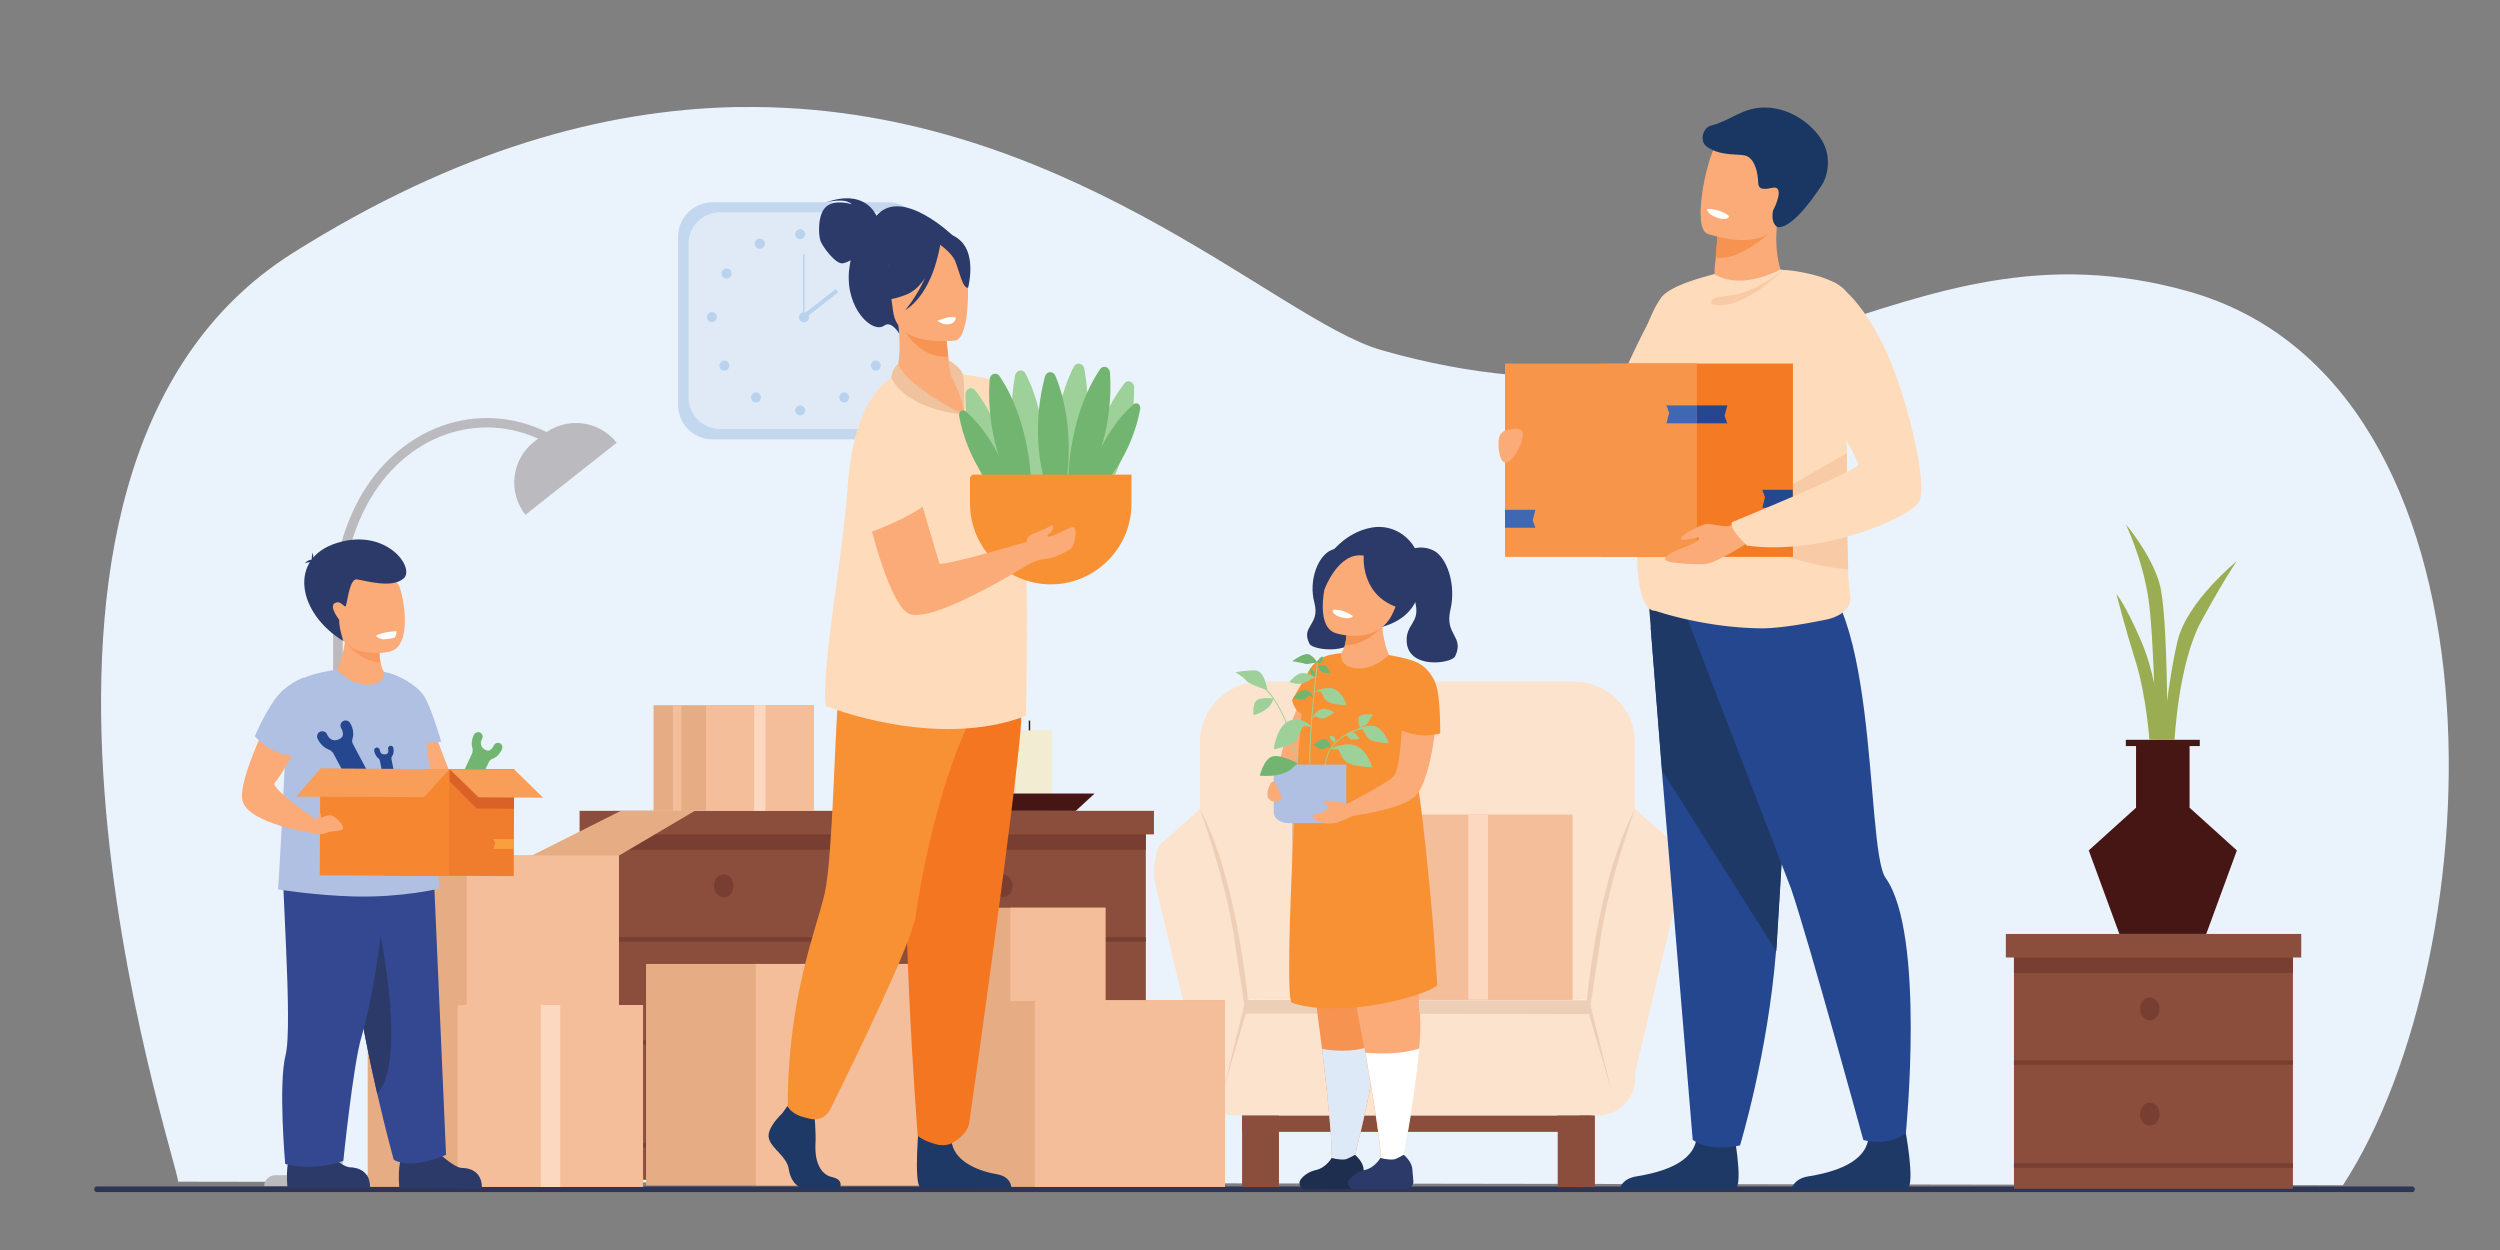 <svg xmlns="http://www.w3.org/2000/svg" xmlns:xlink="http://www.w3.org/1999/xlink" xmlns:v="https://vecta.io/nano" viewBox="0 0 1200 600"><rect x="0" y="0" width="1200" height="600" fill="#808080" stroke="none"/><style><![CDATA[.t{fill:#faab77}.u{fill:#f4be9a}.v{fill:#2b3a68}.w{fill:#72b571}.x{fill:#9dd199}.y{fill:#e6ad85}.z{fill:#f79134}.AA{fill:#254790}.AB{fill:#8c4e3c}.AC{fill:#fedcbb}.AD{fill:#783e31}.AE{fill:#fdd8c0}.AF{fill:#f79351}.AG{fill:#b0c0e3}.AH{fill:#1e3966}]]></style><path d="M1124.6 568.9L85.5 567.2c0-9.7-112.6-340.2 55.1-445.8 78.8-49.6 149.5-68.6 212-70h2.3c154-2.4 257.5 102.1 308 116.6 179 51.3 247.5-67.4 387.3-28.2 157.7 44.2 146.9 318 74.4 429.1z" fill="#eaf3fb"></path><path d="M1157.8 572.2H46.5c-.7 0-1.3-.6-1.3-1.3v-.1c0-.7.6-1.3 1.3-1.3h1111.3c.7 0 1.3.6 1.3 1.3v.1c0 .7-.6 1.3-1.3 1.3z" fill="#2e3555"></path><g fill="#bbbabf"><path d="M164.5 569.3h-4.6V289.6c0-17.7 4.3-34.9 12.3-49.8 9.2-16.9 23.4-29.5 40-35.4 16.5-5.9 34.5-4.8 50.4 3.1l3.9 1.9-2 4.1-3.9-1.9c-31-15.3-66.5-2.5-84.3 30.4-7.7 14.2-11.8 30.7-11.8 47.6v279.7z"></path><path d="M126.8 569.3h70.8 0c0-2.9-2.3-5.2-5.2-5.2H132c-2.9.1-5.2 2.4-5.2 5.2h0zm125.4-322.2l43.8-34.6h0c-8.5-10.8-24.2-12.6-35-4.1l-4.7 3.7c-10.8 8.5-12.6 24.2-4.1 35h0z"></path></g><g class="AB"><path d="M416.1 399.3H550v167H416.1z"></path><path d="M412.1 389.2h141.8v11.3H412.1z"></path></g><g class="AD"><path d="M416.1 400.5H550v7.4H416.1zm0 49.4H550v2.1H416.1zm0 49.4H550v2.1H416.1zm0 49.4H550v2.1H416.1z"></path><ellipse cx="481.3" cy="425.2" rx="4.7" ry="5.5"></ellipse><ellipse cx="481.3" cy="475.7" rx="4.7" ry="5.5"></ellipse><ellipse cx="481.3" cy="526.1" rx="4.7" ry="5.5"></ellipse></g><g class="AB"><path d="M282.2 399.3h133.9v167H282.2z"></path><path d="M278.2 389.2H420v11.3H278.2z"></path></g><g class="AD"><path d="M282.2 400.5h133.9v7.4H282.2zm0 49.4h133.9v2.1H282.2zm0 49.4h133.9v2.1H282.2zm0 49.4h133.9v2.1H282.2z"></path><ellipse cx="347.4" cy="425.2" rx="4.7" ry="5.5"></ellipse><ellipse cx="347.4" cy="475.7" rx="4.7" ry="5.5"></ellipse><ellipse cx="347.4" cy="526.1" rx="4.7" ry="5.5"></ellipse></g><g class="AB"><path d="M966.7 458.4h133.9v112.2H966.7z"></path><path d="M962.8 448.3h141.8v11.3H962.8z"></path></g><g class="AD"><path d="M966.7 459.6h133.9v7.4H966.7zm0 49.4h133.9v2.1H966.7zm0 49.4h133.9v2.1H966.7z"></path><ellipse cx="1031.9" cy="484.3" rx="4.7" ry="5.5"></ellipse><ellipse cx="1031.9" cy="534.8" rx="4.7" ry="5.5"></ellipse></g><path d="M1051 387.7v-29.6h4.9v-3h-17.7-17.8v3h4.9v29.6l-22.7 20.5 14.7 40.1h20.9 20.8l14.7-40.1z" fill="#461615"></path><g fill="#9aad53"><path d="M1031.7 355.1s-1.4-20.9-6.6-37.6c-5.2-16.6-9.2-32.3-9.2-32.3s4 4.3 12 22.8 10.3 47.1 10.3 47.1h-6.5z"></path><path d="M1043.8 355.1s1.8-36.8 12.9-57.1 16.9-28.6 16.9-28.6-23.7 19.2-28.3 38-7.2 47.7-7.2 47.7h5.7z"></path><path d="M1034.7 355.1s-.7-49.3-3.5-68c-2.8-18.8-10.8-35.4-10.8-35.4s12.4 14.5 16.3 28.9c3.9 14.5 3.7 74.5 3.7 74.5h-5.7z"></path></g><path d="M313.7 338.5h76.8v50.7h-76.8z" class="y"></path><path d="M338.9 338.5h51.7v50.7h-51.7z" class="u"></path><path d="M362 338.5h5.4v50.7H362z" class="AE"></path><path d="M323 338.5h4v50.7h-4z" class="u"></path><g fill="#f2ecd3"><path d="M483.3 350.6H505v38.6h-21.7z"></path><path d="M463.2 361.9h21.7v27.3h-21.7z"></path></g><path d="M483.3 361.9h1.6v27.3h2.5v-29.8h-4.1z" fill="#e3dcc0"></path><g fill="#461615"><path d="M493.8 345.9h.7v4.7h-.7zm-20.4 13h.7v3h-.7zm-34.7 22H482v8.3h-33.6z"></path><path d="M525.4 380.9H482v8.3h34.4z"></path></g><path d="M767.2 480H593.6c-9.7 0-17.6 7.9-17.6 17.6v20.2c0 9.7 7.9 17.6 17.6 17.6h173.6c9.7 0 17.6-7.9 17.6-17.6v-20.2c0-9.7-7.9-17.6-17.6-17.6zm-11.7-152.8H605.2c-16.2 0-29.2 13.1-29.2 29.2v94.3c0 16.2 13.1 29.2 29.2 29.2h150.3c16.2 0 29.2-13.1 29.2-29.2v-94.3c.1-16.1-13-29.2-29.2-29.2z" fill="#fce3ce"></path><g class="AB"><path d="M596.2 535.5h17.7v34.3h-17.7zm151.5 0h17.7v34.3h-17.7z"></path><path d="M758.2 535.5h7.3v34.3h-7.3z"></path><path d="M596.2 535.5h167.7v7.8H596.2z"></path></g><g fill="#fce3ce"><path d="M556.9 405.5h0c2.8-4 6.4-1.6 8 5.2l22.9 96.4c1.6 6.9.7 15.6-2.2 19.6h0c-2.8 4-6.4 1.6-8-5.2l-22.9-96.4c-1.6-6.8-.6-15.6 2.2-19.6z"></path><path d="M557.6 404.7l23.9-21.3L603.6 497l-23 20.9zm246.4.8h0c-2.8-4-6.4-1.6-8 5.2l-22.9 96.4c-1.6 6.9-.7 15.6 2.2 19.6h0c2.8 4 6.4 1.6 8-5.2l22.9-96.4c1.6-6.8.6-15.6-2.2-19.6z"></path><path d="M803.3 404.7l-23.9-21.3L757.3 497l23 20.9z"></path></g><g fill="#edcfb8"><path d="M575.9 388.3s11.7 31.8 16.1 59.4l5.9 38.9h78.3V480H599s-5.1-58.4-23.1-91.7z"></path><path d="M597.3 482.1l-10.3 42 11-37.5.8-4.5h-1.5zm187.5-93.6s-11.7 31.8-16.1 59.4l-5.9 38.9-92.1-.2 4.1-6.4h86.9s5.1-58.4 23.1-91.7z"></path><path d="M763.4 482.3l10.3 42-11-37.5-.8-4.5h1.5z"></path></g><path d="M310.1 462.7H471V569H310.1z" class="y"></path><path d="M362.8 462.7H471V569H362.8z" class="u"></path><path d="M620.3 391.1h134.4v88.7H620.3z" class="y"></path><path d="M664.3 391.1h90.4v88.7h-90.4z" class="u"></path><path d="M704.8 391.1h9.4v88.7h-9.4z" class="AE"></path><path d="M636.5 391.1h7v88.7h-7z" class="u"></path><path d="M176.5 482.4h132.2v87.3H176.5z" class="y"></path><path d="M219.7 482.4h88.9v87.3h-88.9z" class="u"></path><path d="M259.6 482.4h9.3v87.3h-9.3z" class="AE"></path><path d="M192.5 482.4h6.8v87.3h-6.8z" class="u"></path><g class="y"><path d="M255.2 414.4v-3.7l42.8-21.5h35.5l-42.7 25.2v-2.5h-31.2z"></path><path d="M188.4 410.6h108.7v71.8H188.4z"></path></g><path d="M224 410.6h73.1v71.8H224z" class="u"></path><path d="M224 414.4v-3.7l-42.7-21.5h-35.6l42.7 25.2v-2.5h31.3zm228.3 65.7H588v89.6H452.3z" class="y"></path><path d="M496.7 480.1H588v89.6h-91.3z" class="u"></path><path d="M462.8 435.7h67.8v44.8h-67.8z" class="y"></path><path d="M485 435.7h45.6v44.8H485z" class="u"></path><path d="M426.2 210.9H342a16.52 16.52 0 0 1-16.5-16.5v-80.8A16.52 16.52 0 0 1 342 97.1h84.3a16.52 16.52 0 0 1 16.5 16.5v80.8c-.1 9-7.5 16.5-16.6 16.5z" fill="#c3d7ef"></path><path d="M422.6 205.9h-77c-8.3 0-15.1-6.8-15.1-15.1V117c0-8.3 6.8-15.1 15.1-15.1h77c8.3 0 15.1 6.8 15.1 15.1v73.8c-.1 8.3-6.8 15.1-15.1 15.1z" fill="#e0eaf7"></path><g fill="#b9d3ee"><path d="M381.7 112.4c0-1.3 1.1-2.4 2.4-2.4s2.4 1.1 2.4 2.4-1.1 2.4-2.4 2.4-2.4-1.1-2.4-2.4zm19.6 3.4c.7-1.2 2.1-1.6 3.3-.9s1.6 2.1.9 3.3-2.1 1.6-3.3.9c-1.2-.6-1.6-2.1-.9-3.3zm16.8 13.4c1.1-.7 2.6-.4 3.4.7.7 1.1.4 2.6-.7 3.4-1.1.7-2.6.4-3.4-.7-.8-1.2-.5-2.7.7-3.4zm8.3 20.6c1.3 0 2.4 1.1 2.4 2.4s-1.1 2.4-2.4 2.4-2.4-1.1-2.4-2.4c-.1-1.3 1-2.4 2.4-2.4zm-4.3 24c.9.9.9 2.5 0 3.4s-2.5.9-3.4 0-.9-2.5 0-3.4c.9-1 2.5-1 3.4 0zm-15.2 15.3c.9.9.9 2.5 0 3.4s-2.5.9-3.4 0-.9-2.5 0-3.4c.9-1 2.4-1 3.4 0zm-25.2 7.9c0-1.3 1.1-2.4 2.4-2.4s2.4 1.1 2.4 2.4-1.1 2.4-2.4 2.4-2.4-1.1-2.4-2.4zm-14.9-81.2c-.7-1.2-2.1-1.6-3.3-.9s-1.6 2.1-.9 3.3 2.1 1.6 3.3.9c1.2-.6 1.6-2.1.9-3.3zm-16.7 13.4c-1.1-.7-2.6-.4-3.4.7-.7 1.1-.4 2.6.7 3.4 1.1.7 2.6.4 3.4-.7.7-1.2.4-2.7-.7-3.4zm-8.4 20.6c-1.3 0-2.4 1.1-2.4 2.4s1.1 2.4 2.4 2.4 2.4-1.1 2.4-2.4c.1-1.3-1-2.4-2.4-2.4zm4.3 24c-.9.9-.9 2.5 0 3.4s2.5.9 3.4 0 .9-2.5 0-3.4c-.9-1-2.5-1-3.4 0zm15.2 15.3c-.9.9-.9 2.5 0 3.4s2.5.9 3.4 0 .9-2.5 0-3.4c-.9-1-2.4-1-3.4 0z"></path><circle cx="385.9" cy="152.3" r="2.4"></circle><path d="M385.5 121.9h.7v30.3h-.7z"></path><path d="M384.967 151.395l16.125-12.659 1.235 1.573-16.125 12.659z"></path></g><path d="M661.8 488.7c.3 3 0 7.5-.6 12.9-2.6 21.2-11.3 55-11.3 55l-10.8 1.3c.8-6-1.5-28.9-4.5-54.3l-10.7-82.3s23.5-19.5 37.4-14.1-1.1 66.6.5 81.5z" class="AF"></path><path d="M661.2 501.5c-2.6 21.2-11.3 55-11.3 55l-10.8 1.3c.8-6-1.5-28.9-4.5-54.3 3.8.7 14.3 2 23-1.3 1.4-.4 2.5-.6 3.6-.7z" fill="#dee9f7"></path><path d="M651.2 264s-5.7-2.7-12.1 0-11.1 14.4-8.2 25.3-6.8 11.1-2.3 19.8c1.6 3.1 22.6 5.7 23.3-6.3.4-7.5-6.3-7.8-4.3-16 2-8.1 3.6-22.8 3.6-22.8z" class="v"></path><path d="M681.4 486.3c.6 3.7.5 9.8-.2 17-1.8 21.6-7.7 52.5-7.7 52.5l-10.7 2.5c.4-5.9-3.1-28.1-7.5-53l-15.9-83.8s22.3-20.9 36.5-16.4 3 66.5 5.5 81.2z" class="t"></path><use xlink:href="#B" fill="#1e2e4f"></use><path d="M634.4 316s-17.5 30.7-20.8 53.1c0 0 9.1 7.4 12.4-.1 3.2-7.5 26.3-47.7 8.4-53z" class="t"></path><path d="M637.5 267.3c.2-.3 7.5-11.8 21.1-14.1 11-1.9 21.3 5.9 23 17s0 25.5-18.1 30.7l-26-33.6z" class="v"></path><path d="M640.9 316.8l20.5 12.2 5.4-14.4s-2.6-5.3-3.3-13.7c-.3-3.5-.3-7.6.3-12.1l-17.8 7.7s.3 1.6.4 4c.1 2.6 0 6-.9 9.2-.8 2.8-2.2 5.3-4.6 7.1z" class="t"></path><path d="M645.5 309.7c9.8.4 17.9-8.8 17.9-8.8l-17.1-.4c.3 2.5.2 6-.8 9.2z" class="AF"></path><path d="M641.1 303.9s19.2 6.4 27-8.7c8.4-16.3 1.1-29.1-5.5-30.3-13.2-2.5-21.2 2.1-23.8 7.3-2.6 5.1-8.3 28.3 2.3 31.7z" class="t"></path><path d="M649.4 295.7s-.9 2-6 .5c0 0-4.3-1.2-3.6-3.5 0 0 4.5-.7 9.6 3z" fill="#fff"></path><path d="M689.9 472.9c-5.6 5.3-46.6 16.3-69.8 8.4-4.1-1.4 2.5-129.4 6.4-154.2 1.1-6.8 6.5-12.1 13.3-13 1.1-.2 2.7-.5 4-.6-.3 3 .5 6 5.8 7.1 7.1 1.4 13.7-3.1 17.1-6.2 5.5 1.1 8.7 1.6 13.1 3.4a11.56 11.56 0 0 1 7 12.2l-1.3 9.8-4.2 31.1c-.5 3.9-.5 7.9.1 11.8 1.8 11.8 4.7 40.6 6.6 62.5l1.9 27.7z" class="z"></path><path d="M654.6 266.7s-1.8 18.1 15.3 24.5c6.8 2.5 10.4-25-3.9-30.5-14.2-5.5-28.3 1-29.9 10.7-1.7 9.6-.4 11.6-.4 11.6s6.7-18.4 18.9-16.3z" class="v"></path><path d="M629.1 320.8l-8.9 15.2s1.1 7.1 7.8 7.8 1.1-23 1.1-23z" class="z"></path><path d="M675.9 264.2s5.7-3.1 12.1 0 11.1 16.2 8.2 28.5 6.8 12.5 2.3 22.3c-1.6 3.5-22.6 6.5-23.3-7.1-.4-8.4 6.3-8.8 4.3-18s-3.6-25.7-3.6-25.7z" class="v"></path><path d="M681.3 503.3c-1.8 21.6-7.7 52.5-7.7 52.5l-10.7 2.5c.4-5.9-3.1-28.1-7.5-53 5.7.5 16.2 1 25.9-2z" fill="#fff"></path><use xlink:href="#B" x="23.4" class="v"></use><path d="M646.2 367v23.1c0 2.8-3.1 5-7 5h-20.8c-3.8 0-7-2.3-7-5V367h34.8z" class="AG"></path><g class="x"><path d="M622.6 367.1c0-.2-3.3-25-16.2-37.2l.3-.4c13 12.4 16.3 37.3 16.3 37.5l-.4.1zm5.9-.1c-.5-15.7 3.6-48.6 3.6-48.9l.5.1c0 .3-4.2 33.2-3.6 48.8h-.5z"></path><path d="M636.4 367.1h-.5c.7-7.6 5.6-12 9.5-14.4 4.3-2.6 8.4-3.4 8.5-3.4l.1.5s-4.1.8-8.3 3.3c-3.9 2.2-8.7 6.6-9.3 14zm-28.1-35.8s-1.1-9.4-5.8-9.5c-4.8-.1-9.5.9-9.5.9s3.5 1.9 5.1 3.9 10.2 4.7 10.2 4.7zm3.1 4s-6-.9-8.2.9c-2.2 1.7-1.5 7.1-1.5 7.1s2.9-.8 4.9-2.1c2-1.4 3-2.1 3.9-4l.9-1.9z"></path></g><path d="M622.9 366.4s-8.1-4.5-12.2-3.3c-4.1 1.3-6 9.2-6 9.2s4.6.5 8.2-.3 5.4-1.4 7.7-3.5l2.3-2.1zm9.5-48.1c.2.1-2.6-4.9-5.6-4.3s-6.5 3.4-6.5 3.4 4.2.6 6.1 1.2c1.8.6 4.9-1.1 6-.3z" class="w"></path><path d="M652.9 349.8c0 .2-2.1-5.3 0-6.3s6.1-.5 6.1-.5-1.9 2.6-2.5 4c-.7 1.4-3.7 1.5-3.6 2.8z" class="x"></path><path d="M632.4 318.3s0-2.2 2.4-3.3c0 0 .5 1.4 0 2.4s-2.4.9-2.4.9z" class="w"></path><path d="M640.7 356.4s-2.1-.5-2.5-3.2c0 0 1.5-.1 2.3.6.9.9.2 2.6.2 2.6z" class="x"></path><path d="M632.2 320s2.2-.9 3.6-.7 2.8 3.8 2.8 3.8-2.9 0-3.9-.4c-.9-.4-1.6-2.7-2.5-2.7z" class="w"></path><path d="M645.7 352.9s1.9-1.3 3.4-1.4c1.4-.1 3.5 3.1 3.5 3.1s-2.8.6-3.9.4c-1-.2-2.2-2.4-3-2.1zm-14.1-27.4s-3.8-2.8-6.8-2.4-5.9 4.3-5.9 4.3 3.4 1.1 5.3.8 4.3-1.5 5-2.2c.6-.6 2.4-.5 2.4-.5z" class="x"></path><path d="M631 324.8s.6-1.7-.5-2.8l-1.5-1.4s-.3 1.3 0 2.3 2 1.9 2 1.9z" class="w"></path><path d="M630.9 332s6.1-3.2 10.1-1 5.3 7.5 5.3 7.5-7-.1-9.4-2c-2.3-1.8-2.1-4.4-3.2-4.6l-2.8.1zm-1.2 13s1.8-4.2 4.8-4.7 5.9 1.7 5.9 1.7-3.7 2.9-5.7 2.9-3-1.4-3.5-1c-.6.3-1.5 1.1-1.5 1.1zm8.5 14.6s8.1-4.2 13.4-1.3c5.3 3 7 10 7 10s-9.3-.2-12.4-2.6-2.8-5.9-4.2-6.1c-1.4-.1-3.8 0-3.8 0zm12.9-9.5s6.1-3.2 10.1-.9c4 2.2 5.3 7.5 5.3 7.5s-7-.1-9.4-2c-2.3-1.8-2.1-4.4-3.2-4.6-1-.1-2.8 0-2.8 0z" class="x"></path><path d="M630.4 335s-.6-3.3-3.6-3.7-6.1 3.7-6.1 3.7 2.8.9 4.4.9 3.2-2.5 4-1.9l1.3 1z" class="w"></path><path d="M629.9 349.1s-4.7-5.6-11-3.1-7.5 13.7-7.5 13.7 6.4-1.3 9.5-3.1c3-1.8 3.4-8.3 5.5-8.1s3.5.6 3.5.6z" class="x"></path><path d="M638.6 359.8s.5-3.5-1.9-4.7-6.2 2.4-6.2 2.4 2.1 1.7 3.5 2.1c1.3.4 3.5-1.8 4-1a5.66 5.66 0 0 1 .6 1.2z" class="w"></path><path d="M673.6 330.4s-.3 38.1-4.7 42.3c-4.5 4.2-23.3 13.6-23.3 13.6l1.7 5.6s22.4-2.6 31.1-8.9 11.6-40.2 11.3-43.7c-.3-3.3-16.1-8.9-16.1-8.9z" class="t"></path><path d="M682.3 319.3s5.3 3.2 7.2 10.1c2 6.9 1.8 22.6 1.8 22.6s-9.7 3.6-21.3-2.8c-11.7-6.3 12.3-29.9 12.3-29.9z" class="z"></path><path d="M645.8 386.2s-2.1-1.7-4.2-1.5c-2.1.1-6.3-.9-6.3.1s2.4 1.6 2.5 2.3-2.2 2.5-3.7 3c-1.6.5-4.4.4-3.9 2.2s5 3.1 8.6 3 10.8-3.8 10.8-3.8l-3.8-5.3zm-35.7-10.5s-2.6 4.4-1.5 7 4.5 2.4 6 1.4c1.6-1.1-.4-3.8-1.2-5.6s-1.5-4.5-3.3-2.8z" class="t"></path><path d="M506.3 228.6s-3.2-28.5 9.1-52.5c1.3-2.5 4.6-1.9 5.1 1 1.9 10.4 3.8 31.3-5 53.5-12.5 31.5-9.2-2-9.2-2zm14.8 5.6s2-28.6 18.5-50c1.7-2.3 4.8-1 4.8 1.9 0 10.6-1.9 31.5-14.6 51.7-18.1 28.7-8.7-3.6-8.7-3.6z" class="x"></path><g class="w"><path d="M512.9 228.5s.1-28.7 15-51.1c1.6-2.4 4.7-1.4 4.9 1.6.7 10.6.2 31.5-11.1 52.5-16 29.9-8.8-3-8.8-3z"></path><path d="M522.5 229.9s5.7-21.7 21.4-35.7c1.7-1.5 3.8-.1 3.4 2.2-1.5 8.1-6 23.9-18.7 37.5-17.9 19.5-6.1-4-6.1-4z"></path></g><path d="M375.4 534.5s-7.8 7.1-6.3 12.1 8.5 8.4 9.5 14.5c.9 6.2 4.7 9.5 8.1 9.5H403s2.5-4.3-3.6-5.6-8.3-8.5-8-15.3c.4-6.7-.6-15.7-.6-15.7l-12.9-3-2.5 3.5zm65.8 3.7s-2.8 30 .6 31.7l43.6-.1s0-5-7-6.2c-7-1.1-19.3-5.2-21.4-14.4-2.1-9-15.8-11-15.8-11z" class="AH"></path><path d="M476.8 291.1s12.6 39.2 13.4 52.5-24 189.4-25 195.5c-.9 5.8-8.1 9.5-8.1 9.5s-3.3 2-8 .6c-6.5-1.8-8.6-4.1-8.6-4.1s-9.8-125.6-3.7-170.4c6.1-44.9 6.1-83.6 6.1-83.6h33.9z" fill="#f47621"></path><path d="M423.5 289.9s-19.2 25.7-21 43.2c-1.8 17.4-2.8 78.5-6.6 95.5s-17.8 49.6-17.8 102.5c0 0 1.5 3 5.9 4.6 1.4.5 3.4 1 5.2 1.4 3.7.8 7.5-1 9.2-4.4 9.5-19.1 39.6-80.5 41.2-93.3 1.1-9 10.6-68.8 31.4-103.9 5-8.4-3.1-41.9-3.1-41.9l-44.4-3.7z" class="z"></path><path d="M420.7 103.6c-.5-1.1-5.8-13-24.1-6.5 0 0 9.3-2.4 12.3 1 0 0-7.9-2.6-12.2 1-4.3 3.5-3.9 13.5-2.9 16.5 1.1 2.9 7.3 11.3 10.7 10.8 1.3-.2 2.6-.8 3.8-1.5-.3 1.7-.6 3.5-.8 5.4-1.5 18.1 11.4 30 16.9 26 3.5-2.6 7.2 3.8 7.2 3.8l26.2-46.6c-.1-.1-25-24.3-37.1-9.9z" class="v"></path><path d="M469.8 213.4c-24.8 11.4-43.4-28.9-41.8-29.3 2.5-2.9 5-13.2 3.2-28l1.3.1 21.6 1.6s.3 6.9 1.1 13.3c.5 4.2 1.2 8.3 2 10 .3.5 4.9 1.2 4.9 1.2.4.5 14.3 28.1 7.7 31.1z" class="t"></path><path d="M487.4 225.9c1.6 6.1 2.9 11.5 3.6 15.1 3 16.9 1.5 102.6 1.5 102.6-43.8 16.7-96.2-4.8-96.2-4.8-1.6-16 4.6-51.5 8.4-83.2.9-7.8 1.7-15.3 2.2-22.2.4-6 1.1-11.4 2-16.2 6.3-33.8 22.5-37.5 22.5-37.5 7.6 15.1 31.4 19.2 31.4 19.2.3-8.5-2.4-19.4-2.4-19.4 3 .4 13.2 1.7 16 3 8.2 4.1 27.5 38.2 27.5 38.2s5-2.1-16.5 5.2z" class="AC"></path><path d="M454 157.8s.3 6.9 1.1 13.3c-11.8 1.1-19.4-9.2-22.6-15l21.5 1.7z" fill="#f79454"></path><path d="M458.7 163.4s-27.8 4-30-13.9c-2.1-17.9-7.2-29.4 10.5-32.7s22 3.1 24.1 8.9c2.1 5.7 2.6 36.2-4.6 37.7z" class="t"></path><path d="M461.3 115.8c-4.9-4.8-8.1-3.2-9.7-1.4-16.3-6.7-24.6 7.3-24.6 7.3-.3 13.1-8.5 21.6-8.5 21.6s5.5 2.6 16.8-2c3.5-1.4 6.4-4.4 8.7-7.9-3.8 8.8-9.5 15.5-9.5 15.5 13.2-8.4 16.4-29.2 16.8-31.4 1.9 1.4 5.6 4.4 7.1 7.6 1.9 4.4 3.7 13.7 6.3 13 0-.1 4-15-3.4-22.3z" class="v"></path><path d="M431.2 174.5s-3.3 2.8-3.3 6.9c0 0 5.1 14.3 34.8 17.7 0-.1-28.4-14-31.5-24.6zm25.2 5.8s6.5 11.8 6.3 18.7c0 0 .5-15.7-.6-19.4s-6.9-6.7-6.9-6.7l1.2 7.4z" fill="#f0c29d"></path><path d="M449.9 154c.3 0 2.6 2.2 5.8 1.6 3.1-.6 3.1-3.2 3.1-3.2s-2.1-.4-4 0-4.9 1.6-4.9 1.6z" fill="#fff"></path><path d="M501.4 231.9s3.2-28.5-9.1-52.5c-1.3-2.5-4.6-1.9-5.1 1-1.9 10.4-3.8 31.3 5 53.5 12.6 31.5 9.2-2 9.2-2zm-14.7 5.6s-2-28.6-18.5-50c-1.7-2.3-4.8-1-4.8 1.9 0 10.6 1.9 31.5 14.6 51.7 18.1 28.8 8.7-3.6 8.7-3.6z" class="x"></path><g class="w"><path d="M494.9 231.8s-.1-28.7-15-51.1c-1.6-2.4-4.7-1.4-4.9 1.6-.7 10.6-.2 31.5 11.1 52.5 15.9 30 8.8-3 8.8-3zm16.7 1.6s5.4-28.1-5-53c-1.1-2.6-4.4-2.3-5.1.6-2.7 10.3-6.2 30.9.9 53.7 9.9 32.4 9.2-1.3 9.2-1.3z"></path><path d="M485.2 233.3s-5.7-21.7-21.4-35.7c-1.7-1.5-3.8-.1-3.4 2.2 1.5 8.1 6 23.9 18.7 37.5 18 19.5 6.1-4 6.1-4z"></path></g><path d="M504.4 280.5h0c-21.3 0-38.8-17.5-38.8-38.8v-11.9c0-1.1.9-2 2-2h75.5v13.9c.1 21.3-17.4 38.8-38.7 38.8z" class="z"></path><g class="t"><path d="M425.9 214.1c-8.8-3.9-15.1 4.2-13.4 13.7 4.6 26.4 15.4 64.3 24.3 67 13.4 4.1 61.4-26.7 61.4-26.7l-5.5-8s-41.1 12.2-41.8 10.3-15.3-52-15.3-52l-9.7-4.3z"></path><path d="M492.7 260.1s-.1-2.4 2.8-3.8c2.9-1.3 5.7-1.9 8-3.5s2.4.4 1.4 2-3.1 2.2-1.7 2.7 7.1-3 11.6-4.5c2.4-.8 1.6 8.5-.8 10.3-2.1 1.6-7.6 4.5-12.2 5-5.7.6-9.9 3.6-9.9 3.6l.8-11.8z"></path></g><path d="M429.9 193.9s-11.8 4.5-15.9 10.7-4.6 25.9 1.8 51.5c0 0 24.4-7.7 37-20.8-.1-.1-9.9-45.1-22.9-41.4zM798 142.2s-39.8 69.6-31.9 93.6c8 24 34.7 25.5 34.7 25.5L798 142.2z" class="AC"></path><path d="M777.4 570.8H833c4-2.7-1.1-29.1-1.1-29.1s-15.2-5.8-17.8 6c-2.6 11.7-19.3 15.4-28.2 16.9-6 .8-7.9 4.1-8.5 6.2zm82.5 0h55.6c4-2.7-1.1-29.1-1.1-29.1s-15.2-5.8-17.8 6c-2.6 11.7-19.3 15.4-28.2 16.9-6 .8-7.9 4.1-8.5 6.2z" class="AH"></path><path d="M792.3 301.2l5.4 68.7 14.8 177.2s7.1 6 22.7 2.7c0 0 13.3-43.6 17.3-93.3.1-.8.1-1.6.2-2.5l9.5-157.2-69.9 4.4z" class="AA"></path><path d="M791.5 290.4l6.3 79.5 54.8 86.7.2-2.5 9.5-157.2-70.8-6.5z" class="AH"></path><path d="M807.4 290.4l52.4 136.4c9 26.7 34.6 120.4 34.6 120.4s11.1 3.4 20.4-3.1c0 0 9.5-95.7-9.7-122.7-10.2-14.3-2.5-148.8-43.8-150-41.2-1.2-53.9 19-53.9 19z" class="AA"></path><path d="M825.2 144.6c6.1 3.2 12 3.4 17.1 2.3 4.7-1 8.7-3.1 11.6-4.9 2.9-1.9 4.7-3.5 4.7-3.5l-.6-.9c-1.8-3.1-7.2-14.1-4.8-31.8 0-.2-1.7.1-4.4.7-7.9 1.9-23.7 6.4-24.4 6.6 0 0-.2 3.7-.8 10.4-.1.6-.1 1.2-.2 1.8l-.3 2.5c-.7 7 2.1 16.8 2.1 16.8z" class="t"></path><path d="M823.5 123.5c11.8 2.7 29.3-14.7 29.3-14.7-1.3-1-2.6-1.7-4-2.3-7.9 1.9-23.7 6.4-24.4 6.6 0 0-.2 3.7-.9 10.4z" class="AF"></path><path d="M786.1 273.7c.9 11.3 3.3 19.5 8.5 19.5 0 0 23.3 8.2 51.2 8.4 5.5 0 13.2-1 19.6-2.1 6.5-1.1 11.7-2.2 11.7-2.2 5.6-1.3 11.8-4.8 11-11.2a168.2 168.2 0 0 1-1-12.8v-1c-.6-14.8-.5-35.2-.6-54.8l-.6-33.5s5.5-38.7-.6-45c-7.2-7.4-28.2-9.7-29.5-9.4l-1.2-.3s-17.9 10.1-31.2 2.6l-.4-.4c-3.1 1-19.4 4.7-25 10.6-1.9 2-9.6 14.5-9.8 28.2-.3 19.1.5 40.8.5 40.8l-.9 11.7-1.2 16.1-.5 8.8c-.4 9.2-.6 18.4 0 26z" class="AC"></path><path d="M855.7 129.7s-19.8 20.4-34 16.3c0 0-1.9-2.8 4.5-3.6 6.4-1 13.3-.6 29.5-12.7z" fill="#f8cba6"></path><path d="M819.5 112.2s4.8 1.7 11 2.6c9 1.2 20.9.5 24.6-10.4 6.3-18.4 14.3-29.4-4.2-36.9-9.9-4-16.2-4.2-20.5-2.7-3.7 1.3-5.9 4-7.6 6.6-3.5 5.6-10.7 37.6-3.3 40.8z" class="t"></path><path d="M821.5 60.2c-4.2 1-6 7.6-2.1 10.3 7.1 4.9 15.8 3 19 4.4 4.6 2 5.4 9.7 5.5 12.2s.4 4.5 6.6 3.1c1-.2 1.8-.2 2.3.1 2.6 1.5-.7 9-1.7 10.6 0 0-1.4 5.3 1.7 7.9.4.3 6.6 3 21.7-20 2.4-3.6 4.6-11.8 1-19.6-3.7-7.9-15-17.6-28.5-17.6-10.7 0-16.7 6.5-25.5 8.6z" fill="#1a3763"></path><path d="M819.4 100.3s-.4 2.4 5.1 4.3c0 0 4.6 1.6 5.5-.8 0 0-3.7-3.6-10.6-3.5z" fill="#fff"></path><path d="M832.9 251.6c-2 3.7 6.5 8.6 6.5 8.6s23.6 11.2 47.7 13.1v-1c-.6-14.8-.5-35.2-.6-54.8 0 .1-50.4 27.9-53.6 34.1z" fill="#f8cba6"></path><path d="M768.5 174.5h92.1v92.8h-92.1z" fill="#f47b23"></path><path d="M722.4 174.5h92.1v92.8h-92.1z" fill="#f7964a"></path><path d="M860.5 243.7h-14.6l1.3-5-1.3-3.6h14.6z" class="AA"></path><path d="M814.5 203.2h-14.6l1.3-5-1.3-3.6h14.6z" fill="#3e68b2"></path><path d="M814.5 194.6h14.6l-1.3 5 1.3 3.6h-14.6z" class="AA"></path><path d="M722.4 244.7H737l-1.3 5.1 1.3 3.5h-14.6z" fill="#3e68b2"></path><path d="M719.4 210.8c.2-2.1 1.8-3.9 3.9-4.4 2.9-.7 7.1-1.3 7.6 1.3.8 4.1-4.6 14.3-8.2 14.3-2.7.1-3.8-6.5-3.3-11.2zm120 49.4s-14.9 9.8-20.7 10.5c-3.9.4-19.4-.2-19.5-2.2-.1-2.8 9.4-5.7 11.9-6.8s4.4-2.4 4.4-3.5-9.6 2.5-8.6.1c1-2.3 9.9-6.4 12-6.8s9 1.9 11.7.7c2.8-1.1 8.8 8 8.8 8z" class="t"></path><path d="M880.1 135.5s10.2 4.3 22.3 27 23.6 70.7 18.7 78.5-46.4 25.7-82.5 20.9c0 0-9-8.2-7.2-11.3 0 0 60.6-24.7 60.6-27.6 0-3-27.2-48.7-28.5-61.4-1-12.7 16.6-26.1 16.6-26.1z" class="AC"></path><path d="M231.3 570.6l-39.6-.2s-.7-6.4.2-11.9c.1-.7.5-1.3 1-1.8 2.3.8 5.7 1.4 9.5 0 3.1-1.1 5.4-2.8 7-4.3.4.4 8.6 8.2 12.3 8.2 4 0 9.9 1.9 9.6 10z" class="v"></path><path d="M214.1 554.3s-15.8 7.5-25.1 2.4c0 0-3.6-12.9-7.9-31.6-3.6-15.5-7.6-35-10.5-54.6-.2-1-.3-2.2-.4-3.4-2.3-19.7-2.1-61.1 37.9-49.9l6 137.1z" fill="#344891"></path><path d="M181.1 525c-3.6-15.5-7.6-35-10.5-54.6-.2-1-.3-2.2-.4-3.4 2.5-13.8 6.3-24.9 10.8-26.2-.1.1 15.4 67 .1 84.2zm-3.5 45.3l-39.6-.2s-.7-6.4.2-11.9c.1-.7.5-1.3 1-1.8 2.3.8 5.7 1.4 9.5 0 3.1-1.1 5.4-2.8 7-4.3.4.4 8.6 8.2 12.3 8.2 4 .1 9.9 2 9.6 10z" class="v"></path><path d="M186.7 325.3l-20.9 10.6-4.1-14.5s2.7-5 3.9-13.2c.5-3.5.8-7.5.5-11.9l17 8.8s-.4 1.6-.7 3.9c-.3 2.5-.4 5.9.3 9.1.5 2.7 1.7 5.3 4 7.2z" class="t"></path><path d="M182.6 318c-9.7-.3-17-9.9-17-9.9l16.8.8c-.4 2.5-.5 5.9.2 9.1z" fill="#f89a5f"></path><path d="M187.3 312.7s-19.3 5-25.9-10.4c-7.1-16.6.8-28.6 7.4-29.4 13.1-1.6 20.7 3.5 22.9 8.7 2.2 5.3 6.3 28.4-4.4 31.1z" class="t"></path><g class="v"><path d="M164.8 307.7s-2.2-6.7-2-10.2c0 0-5-6.4-2.1-8s4.5 2.2 5.2 1.5 1.8-13.4 5.3-12.9c3.6.4 16.7 4.6 22.5-.4s-8.1-24.5-31.9-17.1c-23.7 7.3-19 33.8 3 47.1z"></path><path d="M150.1 270.8s-1.1-3.2.1-5.5c0 0 0 3.2 1.3 4.6 1.2 1.4-1.4.9-1.4.9z"></path><path d="M150.6 268.6s-2.9-.3-4.3 1.9c0 0 2.1-1.4 4.2.1l.1-2z"></path></g><path d="M180.4 305.1s1.6 1.8 3.7 1.8c2.1-.1 5.1-.5 5.6-1.2s.7-2.7.7-2.7-5.8 0-10 2.1z" fill="#fff"></path><path d="M136.2 416.4c-1.7.2 4.5 75.7.9 89.9s-.2 52.4-.2 52.4 13.4 3.9 27.9-1.5c0 0 4.7-45.9 8.6-59.1 8.4-28.3 12.9-79.2 12.9-79.2l-50.1-2.5z" fill="#344891"></path><path d="M205.3 343l12.2 32-16.9 2.1-3.4-26.1z" class="t"></path><path d="M210.9 426.5s-17.7 4.4-41.1 3.8c-18.7-.5-36.4-3.4-36.4-3.4.4.1 3.9-71.6 3.9-71.6l-2-22.5c6.3-7.8 18.1-10.2 26.4-11.4 3.2 3.3 9.4 8.1 16.4 7.2 5.3-.7 6.3-3.1 6.2-6.1 11 1.9 18.7 11.1 18.7 11.1l7.9 92.9z" class="AG"></path><path d="M135.5 331.7s-21.9 41.3-19.1 52.6 34 15.6 34 15.6l2.1-6s-23.2-15.6-20.6-18.2 12.4-19.9 12.9-22.5c.6-2.6-2-20.7-9.3-21.5z" class="t"></path><path d="M145.8 325.2s-8.7 3-14.1 10.8-9.4 17.4-9.4 17.4 8.3 9.6 20.3 9.5 3.2-37.7 3.2-37.7zm46.4.1s8.8 3.7 12.1 10.1c3.4 6.4 7.5 20.6 7.5 20.6s-3.8.6-8.8.5c-4.9-.2-10.8-31.2-10.8-31.2z" class="AG"></path><path d="M180.2 377.4l-10.8-20.3c-.4-.8-.5-1.7-.2-2.5 1.2-3.7-.9-7.2-1.2-7.6-.7-1.2-2.3-1.5-3.4-.8-1.2.7-1.5 2.3-.8 3.4.3.4 1.1 2.2.7 3.5-.1.3-.3 1.1-1.9 1.8-3.6 1.5-5.2-1.4-5.6-2.4-.5-1.3-2-1.8-3.3-1.3s-1.8 2-1.3 3.3c.2.4 1.7 3.8 5.2 5.2 1.1.4 2.1 1.2 2.6 2.3l10.8 20.3 9.2-4.9zm10-1.1l-2.3-12c-.1-.5 0-.9.3-1.3 1.2-1.7.6-3.8.6-4.1-.2-.7-.9-1.1-1.6-.9s-1.1.9-.9 1.6c.1.2.2 1.3-.2 1.9-.1.1-.3.5-1.3.6-2.1.2-2.4-1.5-2.5-2.1-.1-.7-.7-1.2-1.5-1.2-.7.1-1.3.7-1.2 1.5 0 .2.3 2.2 1.8 3.5.5.4.9.9 1 1.6l2.3 12 5.5-1.1z" class="AA"></path><path d="M226.2 383.8l8.5-18.1c.3-.7.9-1.2 1.6-1.4 3.2-1.1 4.5-4.4 4.7-4.8.4-1.1-.1-2.4-1.2-2.8s-2.4.1-2.8 1.2c-.2.4-1 1.9-2.1 2.3-.2.1-.9.3-2.2-.4-2.9-1.7-1.7-4.4-1.3-5.2.6-1 .2-2.3-.8-2.9s-2.4-.2-3 .8c-.2.3-1.8 3.2-.9 6.4.3 1 .2 2.1-.2 3l-8.5 18.2 8.2 3.7z" class="w"></path><path d="M184.812 369.071l62 .266-.219 51.2-62-.266z" fill="#ef7d2d"></path><path d="M153.711 368.97l62 .266-.22 51.2-62-.266z" fill="#f68730"></path><path d="M215.8 369.2l-12.3 13.4-61.3-.2 11.6-13.5z" fill="#f89e58"></path><path d="M246.6 407.5h-9.8l.9-2.8-.9-2 9.8.1z" fill="#f9a03d"></path><path d="M215.8 375l13 13.1 17.9.1.1-18.9-31-.1z" fill="#da6127"></path><path d="M246.8 369.3l13.9 13.6-31-.2-13.9-13.5z" fill="#f89e58"></path><g class="t"><path d="M151.9 393.7s5.3-3.3 7.7-2.1c2.5 1.2 6.8 5.9 4.4 6.7-2.4.9-5.6.6-6.9 1.3s-4.1 1.3-7 .2c-3-1.1 1.8-6.1 1.8-6.1z"></path><path d="M152.1 393.6s1-2.2 1.1-3 .8-.4.8.4l.1 2.4-2 .2z"></path></g><defs><path id="B" d="M639.2 555.8s-2.6 4.7-7.5 5.8c-3.1.7-5.7 2.3-7.4 4.6-1.4 1.9 0 4.6 2.3 4.6l24.9-.1c2.1 0 3.8-1.8 3.5-4l-.5-5.6c-.2-3.6-4.1-6.8-4.1-6.8s-3.4 2-4.7 2.2c-2.8.4-6.5-.7-6.5-.7z"></path></defs></svg>
